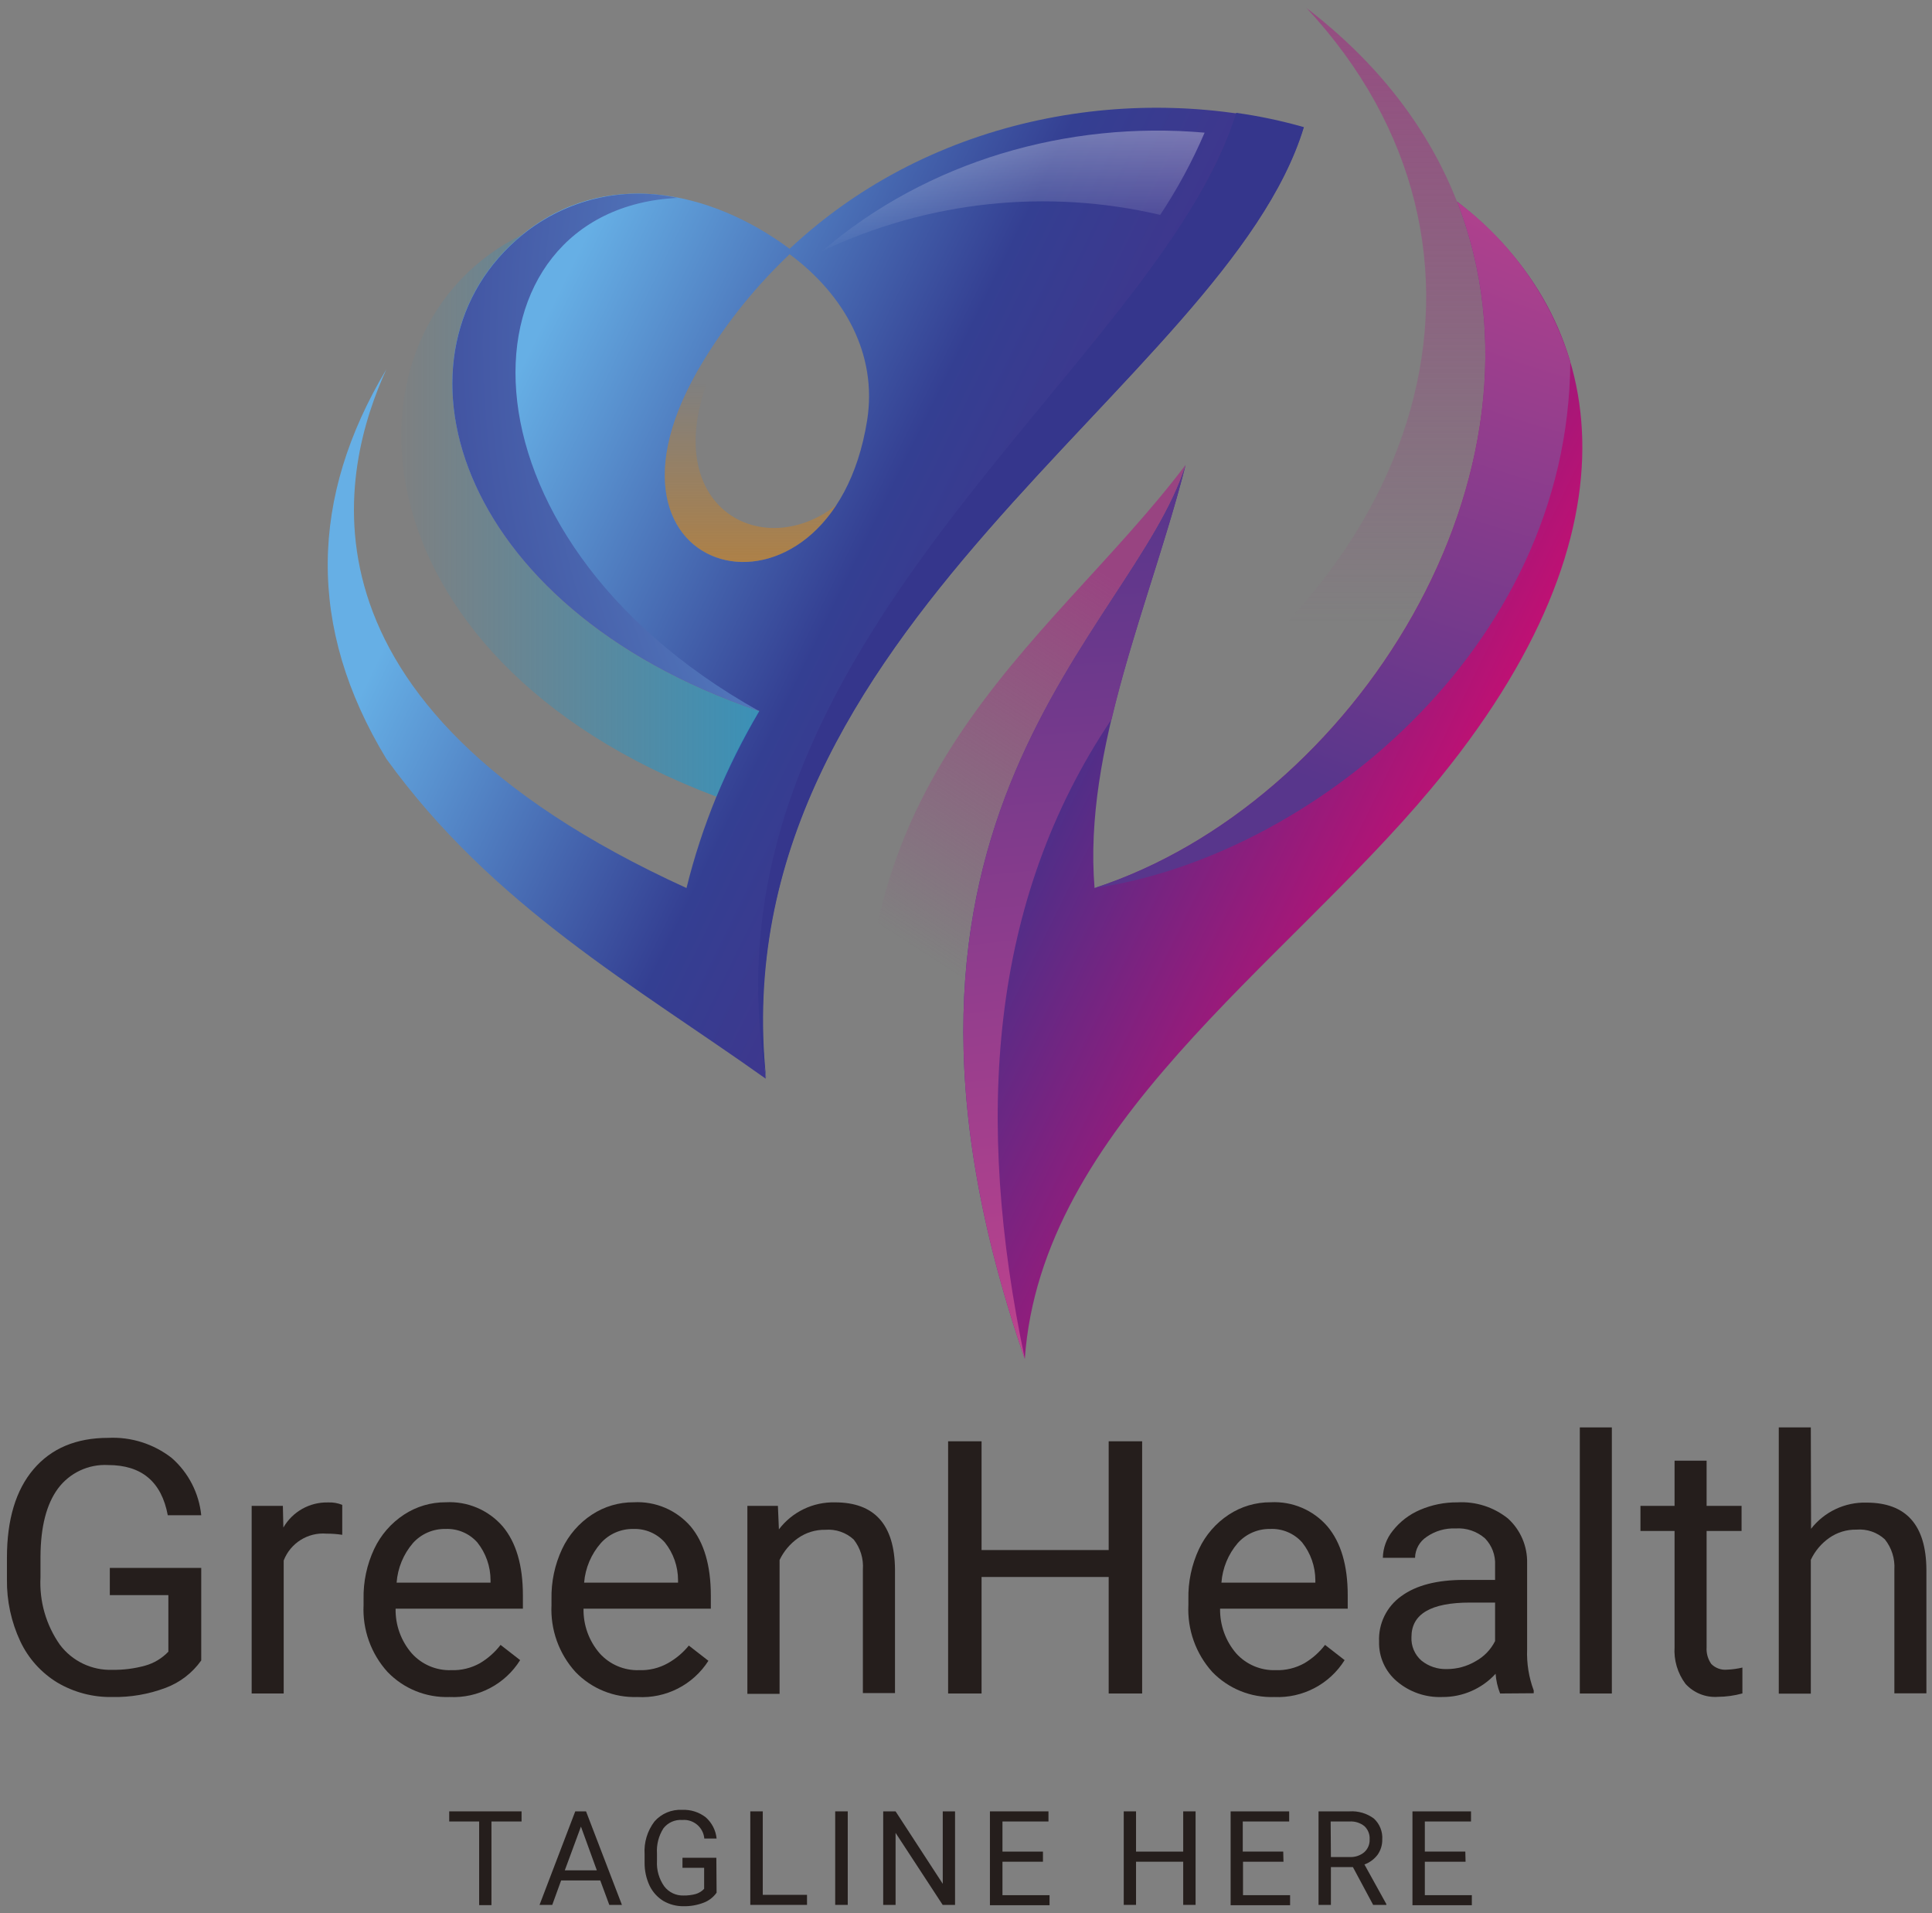 <svg xmlns="http://www.w3.org/2000/svg" xmlns:xlink="http://www.w3.org/1999/xlink" width="200px" height="198px" viewBox="0 0 200 198"><rect x="0" y="0" width="200" height="198" fill="#808080" stroke="none"/><title>Logo2</title><desc>Created with Sketch.</desc><defs><linearGradient x1="6.51%" y1="23.383%" x2="93.572%" y2="63.004%" id="linearGradient-1"><stop stop-color="#66AFE5" offset="10%"></stop><stop stop-color="#343F92" offset="40%"></stop><stop stop-color="#45318A" offset="60%"></stop><stop stop-color="#C01073" offset="90%"></stop></linearGradient><linearGradient x1="173.461%" y1="49.985%" x2="13.786%" y2="49.985%" id="linearGradient-2"><stop stop-color="#009FE6" offset="0%"></stop><stop stop-color="#009FE6" stop-opacity="0" offset="100%"></stop></linearGradient><linearGradient x1="49.976%" y1="-10.553%" x2="49.976%" y2="69.909%" id="linearGradient-3"><stop stop-color="#984481" offset="0%"></stop><stop stop-color="#984481" stop-opacity="0" offset="100%"></stop></linearGradient><linearGradient x1="63.917%" y1="8.252%" x2="49.936%" y2="60.301%" id="linearGradient-4"><stop stop-color="#984481" offset="0%"></stop><stop stop-color="#984481" stop-opacity="0" offset="100%"></stop></linearGradient><radialGradient cx="136.441%" cy="183.173%" fx="136.441%" fy="183.173%" r="725.583%" gradientTransform="translate(1.364,1.832),scale(1,0.249),translate(-1.364,-1.832)" id="radialGradient-5"><stop stop-color="#FFFFFF" offset="0%"></stop><stop stop-color="#B9428D" offset="50%"></stop><stop stop-color="#58368C" offset="100%"></stop></radialGradient><radialGradient cx="146.563%" cy="-92.81%" fx="146.563%" fy="-92.81%" r="274.657%" gradientTransform="translate(1.466,-0.928),scale(1,0.693),translate(-1.466,0.928)" id="radialGradient-6"><stop stop-color="#FFFFFF" offset="0%"></stop><stop stop-color="#B9428D" offset="50%"></stop><stop stop-color="#58368C" offset="100%"></stop></radialGradient><radialGradient cx="377.537%" cy="30.257%" fx="377.537%" fy="30.257%" r="410.746%" gradientTransform="translate(3.775,0.303),scale(1,0.593),translate(-3.775,-0.303)" id="radialGradient-7"><stop stop-color="#FFFFFF" offset="0%"></stop><stop stop-color="#6AAFE4" offset="50%"></stop><stop stop-color="#35368C" offset="100%"></stop></radialGradient><radialGradient cx="91.173%" cy="138.879%" fx="91.173%" fy="138.879%" r="103.417%" gradientTransform="translate(0.912,1.389),scale(1,0.565),translate(-0.912,-1.389)" id="radialGradient-8"><stop stop-color="#FFFFFF" offset="0%"></stop><stop stop-color="#6AAFE4" offset="50%"></stop><stop stop-color="#35368C" offset="100%"></stop></radialGradient><linearGradient x1="50.012%" y1="129.113%" x2="50.012%" y2="32.913%" id="linearGradient-9"><stop stop-color="#D78113" offset="0%"></stop><stop stop-color="#D78113" stop-opacity="0" offset="100%"></stop></linearGradient><linearGradient x1="49.989%" y1="-200.038%" x2="49.989%" y2="104.303%" id="linearGradient-10"><stop stop-color="#FFFFFF" offset="0%"></stop><stop stop-color="#FFFFFF" stop-opacity="0" offset="100%"></stop></linearGradient></defs><g id="Page-1" stroke="none" stroke-width="1" fill="none" fill-rule="evenodd"><g id="Desktop-Full-HD" transform="translate(-785, -352)"><g id="Logo2" transform="translate(785, 352)"><g id="Group-2" transform="translate(0.718, 0.779)"><path d="M81.023,24.97 C72.642,18.753 61.767,16.701 53.421,23.455 C38.702,35.403 45.889,61.974 77.88,72.805 C74.481,78.511 71.943,84.687 70.347,91.134 C28.036,71.827 34.772,47.368 39.274,37.455 C31.378,50.675 30.997,64.113 39.274,77.758 C50.304,93.03 65.109,101.299 78.547,110.866 C73.689,64.294 126.166,38.944 134.218,12.424 C117.118,7.645 95.914,10.97 80.979,25.013 L81.023,24.97 Z M150.114,20.087 C161.144,48.242 139.36,82.424 112.59,91.134 C111.412,76.71 118.382,61.619 122.018,47.333 C116.607,64.649 85.975,83.758 105.369,139.87 C107.057,115.879 132.01,99.299 147.369,80.926 C170.218,53.636 165.49,31.905 150.114,20.087 L150.114,20.087 Z M89.049,42.719 C85.326,66.165 57.975,59.593 72.131,36.519 C74.596,32.48 77.586,28.785 81.023,25.532 C86.728,29.766 90.122,35.922 89.049,42.719 L89.049,42.719 Z" id="Shape" fill="url(#linearGradient-1)"></path><path d="M53.421,23.481 C33.611,33.004 34.919,67.169 73.447,81.68 C74.729,78.636 76.21,75.68 77.88,72.831 C45.845,62.017 38.694,35.446 53.421,23.481 L53.421,23.481 Z" id="Path" fill="url(#linearGradient-2)"></path><path d="M134.486,-7.10542736e-15 C157.733,24.926 147.075,59.991 113.395,78.165 C112.563,82.44 112.293,86.806 112.59,91.152 C146.278,80.225 172.07,28.814 134.486,0.017 L134.486,-7.10542736e-15 Z" id="Path" fill="url(#linearGradient-3)"></path><path d="M122.018,47.333 C107.577,66.433 83.854,80.078 89.672,119.515 C96.215,125.18 101.553,132.102 105.369,139.87 C85.975,83.758 116.624,64.675 122.018,47.333 L122.018,47.333 Z" id="Path" fill="url(#linearGradient-4)"></path><path d="M105.369,139.87 C100.174,115.056 101.663,92.494 114.356,73.662 C116.451,64.805 119.837,55.913 122.018,47.333 C116.607,64.649 85.975,83.758 105.369,139.87 Z" id="Path" fill="url(#radialGradient-5)"></path><path d="M112.59,91.134 C134.547,87.991 161.681,66.589 161.837,36.675 C159.8,30.036 155.692,24.223 150.114,20.087 C161.144,48.242 139.36,82.424 112.59,91.134 L112.59,91.134 Z" id="Path" fill="url(#radialGradient-6)"></path><path d="M77.88,72.831 C44.936,54.416 46.564,20.805 69.412,19.706 C63.785,18.47 57.902,19.859 53.421,23.481 C38.702,35.429 45.889,62 77.88,72.831 L77.88,72.831 Z" id="Path" fill="url(#radialGradient-7)"></path><path d="M127.256,10.9 C119.075,37.333 70.927,65.766 78.59,110.823 C73.733,64.251 126.209,38.9 134.261,12.381 C131.963,11.725 129.623,11.23 127.256,10.9 L127.256,10.9 Z" id="Path" fill="url(#radialGradient-8)"></path><path d="M85.837,51.524 C77.256,58.208 64.798,50.182 75.317,32.996 C76.671,30.799 78.175,28.699 79.819,26.71 C76.887,29.672 74.307,32.964 72.131,36.519 C60.183,56 77.837,63.714 85.837,51.524 L85.837,51.524 Z" id="Path" fill="url(#linearGradient-9)"></path><path d="M84.391,25.212 C95.294,20.032 107.633,18.711 119.386,21.463 C121.172,18.77 122.71,15.922 123.984,12.952 C109.802,11.706 95.248,15.896 84.391,25.212 Z" id="Path" fill="url(#linearGradient-10)"></path><polygon id="Path" fill="#251E1C" fill-rule="nonzero" points="53.274 187.749 50.157 187.749 50.157 196.407 48.884 196.407 48.884 187.749 45.785 187.749 45.785 186.701 53.274 186.701"></polygon><path d="M61.421,193.853 L57.369,193.853 L56.451,196.381 L55.135,196.381 L58.832,186.701 L59.949,186.701 L63.663,196.381 L62.356,196.381 L61.421,193.853 Z M57.75,192.805 L61.066,192.805 L59.421,188.277 L57.75,192.805 Z" id="Shape" fill="#251E1C" fill-rule="nonzero"></path><path d="M73.464,195.117 C73.125,195.597 72.648,195.962 72.096,196.165 C71.441,196.412 70.745,196.532 70.044,196.519 C69.306,196.53 68.578,196.338 67.94,195.965 C67.325,195.584 66.832,195.034 66.521,194.381 C66.177,193.638 66.002,192.827 66.01,192.009 L66.01,191.143 C65.931,189.926 66.294,188.721 67.031,187.749 C67.75,186.928 68.807,186.484 69.897,186.545 C70.777,186.503 71.643,186.777 72.339,187.316 C72.979,187.88 73.381,188.666 73.464,189.515 L72.192,189.515 C72.091,188.353 71.068,187.493 69.906,187.593 C69.152,187.536 68.421,187.862 67.958,188.459 C67.466,189.232 67.233,190.142 67.291,191.056 L67.291,191.853 C67.242,192.777 67.505,193.692 68.036,194.45 C68.511,195.081 69.264,195.44 70.053,195.411 C70.477,195.418 70.899,195.365 71.308,195.255 C71.64,195.156 71.938,194.971 72.174,194.719 L72.174,192.545 L69.932,192.545 L69.932,191.506 L73.438,191.506 L73.464,195.117 Z" id="Path" fill="#251E1C" fill-rule="nonzero"></path><polygon id="Path" fill="#251E1C" fill-rule="nonzero" points="78.244 195.342 82.824 195.342 82.824 196.381 76.953 196.381 76.953 186.701 78.244 186.701"></polygon><polygon id="Path" fill="#251E1C" fill-rule="nonzero" points="87.04 196.381 85.741 196.381 85.741 186.701 87.04 186.701"></polygon><polygon id="Path" fill="#251E1C" fill-rule="nonzero" points="98.148 196.381 96.867 196.381 91.992 188.926 91.992 196.381 90.711 196.381 90.711 186.701 91.992 186.701 96.876 194.199 96.876 186.701 98.148 186.701"></polygon><polygon id="Path" fill="#251E1C" fill-rule="nonzero" points="107.248 191.913 103.057 191.913 103.057 195.377 107.932 195.377 107.932 196.416 101.759 196.416 101.759 186.701 107.819 186.701 107.819 187.749 103.057 187.749 103.057 190.866 107.248 190.866"></polygon><polygon id="Path" fill="#251E1C" fill-rule="nonzero" points="123.049 196.381 121.767 196.381 121.767 191.913 116.884 191.913 116.884 196.381 115.611 196.381 115.611 186.701 116.884 186.701 116.884 190.866 121.767 190.866 121.767 186.701 123.049 186.701"></polygon><polygon id="Path" fill="#251E1C" fill-rule="nonzero" points="132.148 191.913 127.958 191.913 127.958 195.377 132.832 195.377 132.832 196.416 126.676 196.416 126.676 186.701 132.737 186.701 132.737 187.749 127.932 187.749 127.932 190.866 132.122 190.866"></polygon><path d="M139.334,192.468 L137.057,192.468 L137.057,196.381 L135.776,196.381 L135.776,186.701 L138.988,186.701 C139.89,186.644 140.782,186.907 141.508,187.446 C142.11,188.002 142.428,188.801 142.373,189.619 C142.383,190.182 142.213,190.734 141.889,191.195 C141.541,191.653 141.069,192.001 140.529,192.199 L142.798,196.303 L142.798,196.381 L141.43,196.381 L139.334,192.468 Z M137.057,191.429 L138.988,191.429 C139.537,191.459 140.078,191.283 140.503,190.935 C140.88,190.6 141.087,190.114 141.066,189.61 C141.102,189.094 140.905,188.589 140.529,188.234 C140.094,187.886 139.544,187.713 138.988,187.749 L137.031,187.749 L137.057,191.429 Z" id="Shape" fill="#251E1C" fill-rule="nonzero"></path><polygon id="Path" fill="#251E1C" fill-rule="nonzero" points="150.997 191.913 146.78 191.913 146.78 195.377 151.646 195.377 151.646 196.416 145.499 196.416 145.499 186.701 151.56 186.701 151.56 187.749 146.78 187.749 146.78 190.866 150.971 190.866"></polygon><path d="M20.114,171.082 C19.194,172.379 17.906,173.368 16.417,173.922 C14.649,174.585 12.772,174.905 10.884,174.866 C8.892,174.901 6.929,174.382 5.213,173.368 C3.548,172.353 2.217,170.872 1.386,169.108 C0.448,167.107 -0.026,164.92 0.001,162.71 L0.001,160.433 C0.001,156.502 0.919,153.446 2.754,151.29 C4.59,149.134 7.161,148.043 10.486,148.043 C12.859,147.926 15.194,148.667 17.066,150.13 C18.793,151.648 19.882,153.764 20.114,156.052 L16.65,156.052 C16.004,152.589 13.946,150.857 10.477,150.857 C8.447,150.745 6.496,151.659 5.282,153.29 C4.088,154.909 3.49,157.255 3.473,160.329 L3.473,162.468 C3.343,164.956 4.05,167.415 5.482,169.455 C6.76,171.157 8.791,172.127 10.919,172.052 C12.062,172.07 13.202,171.924 14.304,171.619 C15.223,171.364 16.054,170.864 16.711,170.173 L16.711,164.32 L10.65,164.32 L10.65,161.506 L20.114,161.506 L20.114,171.082 Z" id="Path" fill="#251E1C" fill-rule="nonzero"></path><path d="M34.711,158.078 C34.172,157.996 33.628,157.955 33.083,157.957 C31.153,157.799 29.35,158.93 28.65,160.736 L28.65,174.502 L25.334,174.502 L25.334,155.082 L28.564,155.082 L28.616,157.325 C29.566,155.678 31.339,154.682 33.239,154.727 C33.742,154.703 34.245,154.789 34.711,154.978 L34.711,158.078 Z" id="Path" fill="#251E1C" fill-rule="nonzero"></path><path d="M45.811,174.866 C43.4,174.952 41.067,174.008 39.395,172.268 C37.685,170.379 36.794,167.888 36.919,165.342 L36.919,164.736 C36.88,162.943 37.257,161.165 38.018,159.541 C38.699,158.096 39.765,156.868 41.101,155.991 C42.386,155.146 43.892,154.701 45.43,154.71 C47.672,154.588 49.845,155.508 51.317,157.203 C52.714,158.866 53.412,161.244 53.412,164.338 L53.412,165.723 L40.235,165.723 C40.201,167.422 40.799,169.073 41.914,170.355 C42.952,171.505 44.444,172.139 45.992,172.087 C47.029,172.123 48.057,171.875 48.962,171.368 C49.79,170.878 50.515,170.235 51.101,169.472 L53.127,171.048 C51.562,173.554 48.762,175.016 45.811,174.866 Z M45.395,157.472 C44.113,157.448 42.884,157.982 42.027,158.935 C41.041,160.085 40.45,161.52 40.339,163.03 L50.062,163.03 L50.062,162.779 C50.063,161.357 49.58,159.977 48.694,158.866 C47.861,157.927 46.649,157.415 45.395,157.472 L45.395,157.472 Z" id="Shape" fill="#251E1C" fill-rule="nonzero"></path><path d="M65.265,174.866 C62.854,174.952 60.521,174.008 58.85,172.268 C57.139,170.379 56.249,167.888 56.373,165.342 L56.373,164.736 C56.335,162.943 56.711,161.165 57.473,159.541 C58.153,158.096 59.22,156.868 60.555,155.991 C61.84,155.146 63.346,154.701 64.884,154.71 C67.126,154.588 69.299,155.508 70.772,157.203 C72.163,158.866 72.861,161.244 72.867,164.338 L72.867,165.723 L59.689,165.723 C59.655,167.422 60.254,169.073 61.369,170.355 C62.407,171.505 63.899,172.139 65.447,172.087 C66.484,172.123 67.511,171.875 68.417,171.368 C69.25,170.902 69.988,170.282 70.59,169.541 L72.616,171.117 C71.026,173.607 68.214,175.041 65.265,174.866 L65.265,174.866 Z M64.85,157.472 C63.568,157.448 62.339,157.982 61.482,158.935 C60.48,160.079 59.873,161.515 59.75,163.03 L69.473,163.03 L69.473,162.779 C69.474,161.357 68.992,159.977 68.105,158.866 C67.282,157.939 66.088,157.428 64.85,157.472 L64.85,157.472 Z" id="Shape" fill="#251E1C" fill-rule="nonzero"></path><path d="M79.811,155.082 L79.914,157.515 C81.289,155.703 83.451,154.663 85.724,154.719 C89.816,154.719 91.886,157.027 91.932,161.645 L91.932,174.459 L88.607,174.459 L88.607,161.671 C88.689,160.552 88.349,159.444 87.655,158.563 C86.859,157.833 85.795,157.469 84.72,157.558 C83.708,157.538 82.716,157.842 81.889,158.424 C81.071,159.002 80.415,159.78 79.984,160.684 L79.984,174.537 L76.65,174.537 L76.65,155.082 L79.811,155.082 Z" id="Path" fill="#251E1C" fill-rule="nonzero"></path><polygon id="Path" fill="#251E1C" fill-rule="nonzero" points="117.516 174.502 114.053 174.502 114.053 162.442 100.893 162.442 100.893 174.502 97.43 174.502 97.43 148.398 100.893 148.398 100.893 159.654 114.053 159.654 114.053 148.398 117.516 148.398"></polygon><path d="M131.196,174.866 C128.783,174.952 126.447,174.007 124.772,172.268 C123.068,170.375 122.181,167.886 122.304,165.342 L122.304,164.736 C122.266,162.943 122.642,161.165 123.404,159.541 C124.084,158.096 125.151,156.868 126.486,155.991 C127.771,155.146 129.277,154.701 130.815,154.71 C133.055,154.588 135.225,155.508 136.694,157.203 C138.096,158.866 138.798,161.244 138.798,164.338 L138.798,165.723 L125.585,165.723 C125.556,167.42 126.151,169.068 127.256,170.355 C128.296,171.502 129.787,172.135 131.334,172.087 C132.374,172.123 133.404,171.875 134.313,171.368 C135.14,170.878 135.866,170.235 136.451,169.472 L138.477,171.048 C136.917,173.541 134.134,175.001 131.196,174.866 L131.196,174.866 Z M130.78,157.472 C129.498,157.445 128.268,157.98 127.412,158.935 C126.427,160.085 125.835,161.52 125.724,163.03 L135.447,163.03 L135.447,162.779 C135.444,161.358 134.962,159.979 134.079,158.866 C133.237,157.919 132.011,157.407 130.746,157.472 L130.78,157.472 Z" id="Shape" fill="#251E1C" fill-rule="nonzero"></path><path d="M154.573,174.502 C154.314,173.849 154.156,173.16 154.105,172.459 C152.689,174.009 150.681,174.884 148.581,174.866 C146.865,174.933 145.187,174.352 143.88,173.238 C142.675,172.218 141.999,170.704 142.044,169.126 C141.962,167.269 142.83,165.498 144.347,164.424 C145.88,163.299 148.044,162.745 150.824,162.745 L154.053,162.745 L154.053,161.221 C154.104,160.193 153.728,159.191 153.014,158.45 C152.171,157.711 151.067,157.339 149.949,157.42 C148.888,157.375 147.842,157.679 146.971,158.286 C146.235,158.767 145.784,159.58 145.767,160.459 L142.434,160.459 C142.455,159.435 142.817,158.448 143.464,157.654 C144.202,156.715 145.163,155.976 146.261,155.506 C147.487,154.974 148.812,154.706 150.148,154.719 C152.045,154.608 153.915,155.207 155.395,156.398 C156.689,157.579 157.409,159.262 157.369,161.013 L157.369,169.939 C157.314,171.388 157.546,172.833 158.053,174.19 L158.053,174.476 L154.573,174.502 Z M149.066,171.974 C150.107,171.975 151.13,171.697 152.027,171.169 C152.901,170.694 153.608,169.963 154.053,169.074 L154.053,165.091 L151.456,165.091 C147.386,165.091 145.395,166.286 145.395,168.658 C145.348,169.588 145.731,170.489 146.434,171.1 C147.169,171.69 148.089,172 149.031,171.974 L149.066,171.974 Z" id="Shape" fill="#251E1C" fill-rule="nonzero"></path><polygon id="Path" fill="#251E1C" fill-rule="nonzero" points="166.14 174.502 162.824 174.502 162.824 146.961 166.14 146.961"></polygon><path d="M175.949,150.407 L175.949,155.082 L179.568,155.082 L179.568,157.68 L175.949,157.68 L175.949,169.714 C175.908,170.33 176.079,170.941 176.434,171.446 C176.866,171.88 177.47,172.096 178.079,172.035 C178.61,172.013 179.138,171.94 179.655,171.818 L179.655,174.494 C178.828,174.723 177.975,174.842 177.118,174.848 C175.85,174.939 174.611,174.441 173.759,173.498 C172.941,172.399 172.542,171.046 172.633,169.68 L172.633,157.68 L169.101,157.68 L169.101,155.082 L172.633,155.082 L172.633,150.407 L175.949,150.407 Z" id="Path" fill="#251E1C" fill-rule="nonzero"></path><path d="M186.763,157.455 C188.135,155.692 190.262,154.686 192.495,154.745 C196.598,154.745 198.668,157.053 198.702,161.671 L198.702,174.485 L195.386,174.485 L195.386,161.671 C195.458,160.543 195.106,159.428 194.399,158.545 C193.604,157.815 192.54,157.451 191.464,157.541 C190.452,157.521 189.461,157.824 188.633,158.407 C187.816,158.983 187.162,159.762 186.737,160.667 L186.737,174.519 L183.421,174.519 L183.421,146.961 L186.737,146.961 L186.763,157.455 Z" id="Path" fill="#251E1C" fill-rule="nonzero"></path></g></g></g></g></svg>